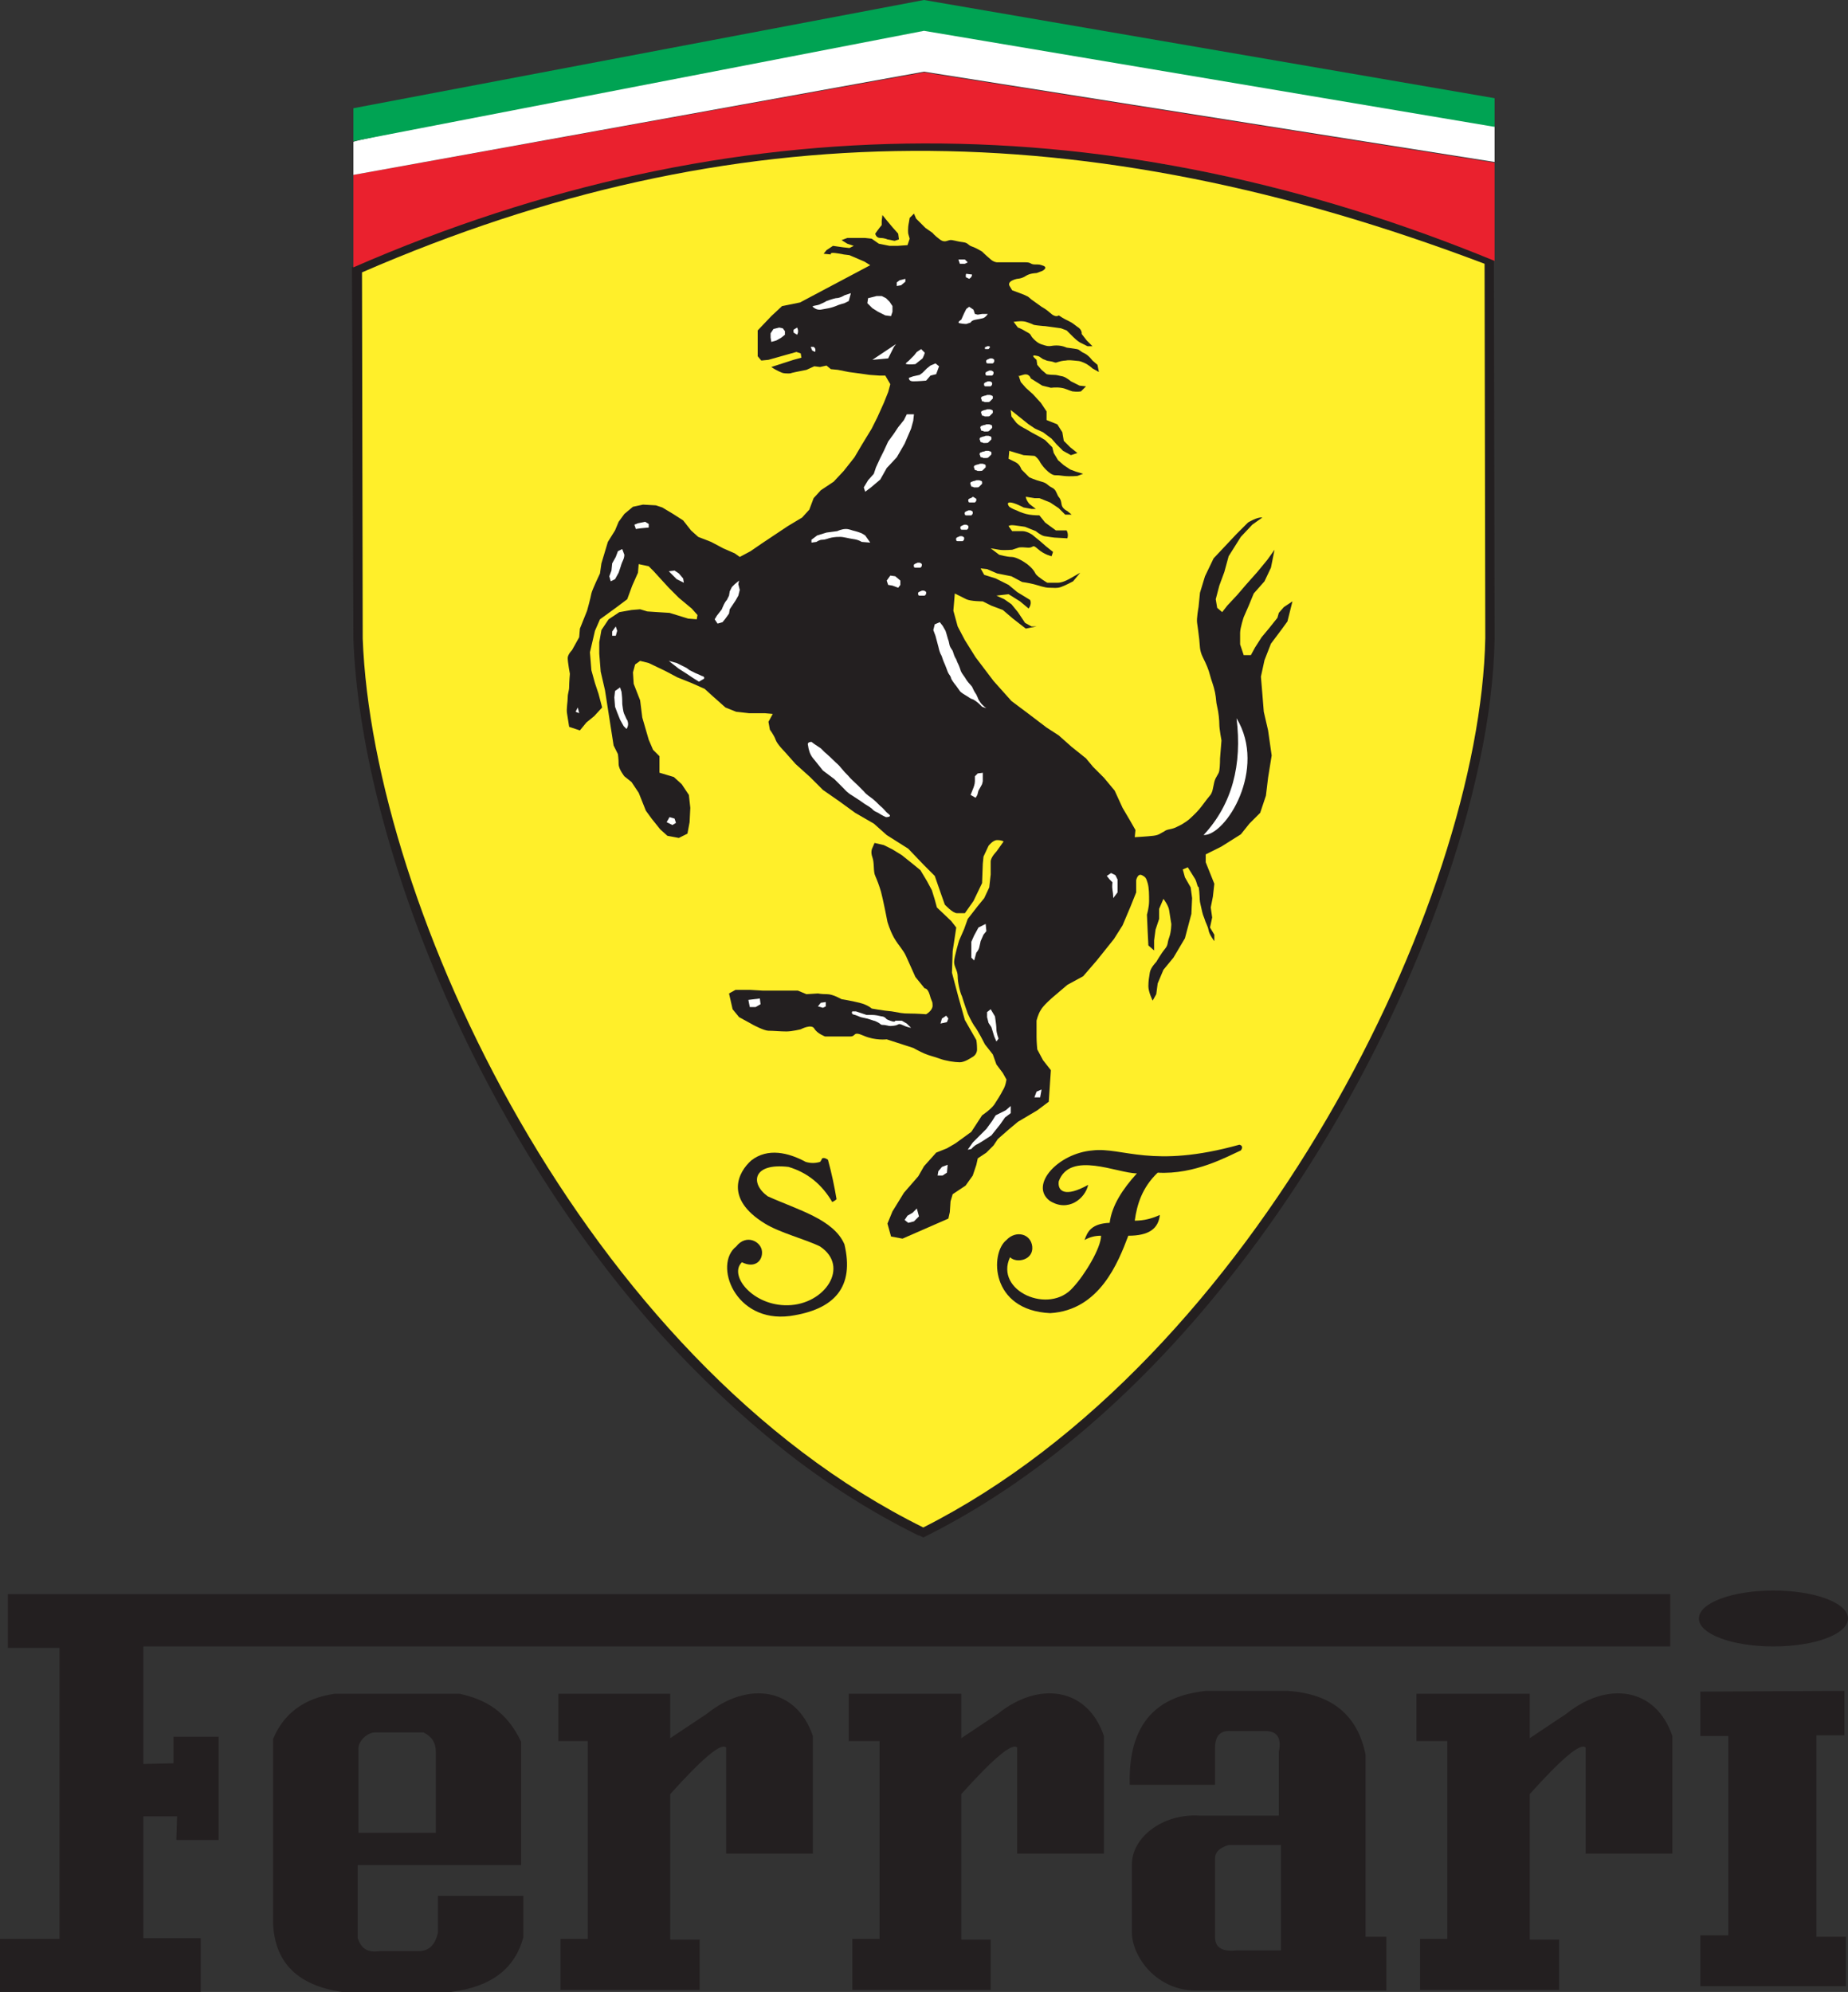 <svg preserveAspectRatio="xMidYMid meet" data-bbox="234.1 19.6 257.8 277.9" viewBox="234.1 19.6 257.8 277.9" xmlns="http://www.w3.org/2000/svg" data-type="color" role="presentation" aria-hidden="true" aria-labelledby="svgcid--pwvxmt-9elldv"><rect x="234.1" y="19.6" width="257.8" height="277.9" fill="#333333" stroke="none"/><title id="svgcid--pwvxmt-9elldv"></title><g><path d="M284.1 56.5c26.1-11.3 51.5-16.9 77.4-17.1 25.9-.1 52.2 5.2 80.2 15.9l.8.3v.9l.1 52.2v.1c-.1 5.2-.8 11-2.1 17.1-1.3 6.1-3.1 12.5-5.5 19.1-12.1 33.8-37.9 71.9-71.5 88.8l-.6.3-.6-.3c-.2-.1.2.1-.1 0-6.7-3.3-13.1-7.4-19-12.1-5.9-4.7-11.5-10-16.7-15.7-26.5-29.4-42.1-70-43.1-97.2l-.2-51.1v-.8l.9-.4zm156 52.2v-.1l-.1-51.3c-27.4-10.3-53.2-15.5-78.5-15.4-25.3.1-50.1 5.6-75.6 16.5l.2 50.2c.9 26.7 16.4 66.6 42.5 95.6 5.1 5.6 10.5 10.8 16.4 15.4 5.7 4.5 11.7 8.4 18.1 11.6 32.7-16.8 57.9-54 69.7-87.1 2.3-6.5 4.1-12.8 5.4-18.8 1.1-5.9 1.8-11.5 1.9-16.6zm0 0v-.1.1z" fill-rule="evenodd" clip-rule="evenodd" fill="#231f20" data-color="1"></path><path d="M235.2 242v7.5h7.2v40.6h-8.3v7.4h28V290h-8v-17h4.7l-.1 3.3h5.9v-14.4h-6.3v3.7l-4.2.1v-16.4h213V242H235.2zm45.6 13.9h17.4c3.7.8 6.6 2.5 8.6 6.7v17.2H284V290c.4 1.1 1 2.1 3.1 1.8h5.4c1.4 0 2.3-.8 2.7-2.6v-5.1h11.9v5.8c-1.2 4.4-4.5 6.9-10.1 7.6h-15.2c-6.1-.9-9.3-4-9.6-9.4v-25.9c1.5-3.6 4.4-5.7 8.6-6.3zm5.5 5.4h6.9c1.2.6 1.7 1.5 1.7 2.7v11.3h-10.8v-11.6c-.1-1.1 1.1-2.3 2.2-2.4zm25.7-5.4h15.6v6.2l5.1-3.4c5.7-4.6 12.5-3.7 14.8 3.1v16.4h-12.1v-14.8c-.7-.7-3.3 1.5-7.8 6.5v20.3h4.1v7h-19.4v-7.1h3.8v-27.6H312v-6.6zm40.6 0h15.6v6.2l5.1-3.4c5.7-4.6 12.5-3.7 14.8 3.1v16.4H376v-14.8c-.7-.7-3.3 1.5-7.8 6.5v20.3h4.1v7H353v-7.1h3.8v-27.6h-4.3v-6.6h.1zm79.3 0h15.6v6.2l5.1-3.4c5.7-4.6 12.5-3.7 14.8 3.1v16.4h-12.1v-14.8c-.7-.7-3.3 1.5-7.8 6.5v20.3h4.1v7h-19.4v-7.1h3.8v-27.6h-4.3v-6.6h.2zm39.4-.3v6.2h3.9v27.8h-3.9v7.1h20.3v-6.9h-4.1v-28.1h3.9v-6.2l-20.1.1zm10.2-14.1c-5.7 0-10.4 1.7-10.4 3.9s4.7 3.9 10.4 3.9 10.4-1.7 10.4-3.9-4.7-3.9-10.4-3.9zm-89.8 27.1c-.3-10.9 6.4-12.6 10.6-13.1h11.4c6.2.4 9.8 3.4 10.9 8.9v25.4h2.9v7.5h-26.6c-5.4 0-8.8-4.6-8.9-8v-9.6c0-3.7 4.2-7.1 9.4-6.8h11.1V264c.4-1.9-.2-2.9-1.9-2.9h-4.8c-1.5-.1-2.2.7-2.2 2.4v5.1h-11.9zm21.1 8.4v14.7h-6.2c-1.9.2-2.9-.3-3-1.7v-11.1c0-.9.6-1.5 1.9-1.9h7.3z" fill-rule="evenodd" clip-rule="evenodd" fill="#231f20" data-color="1"></path><path d="M284.6 57.6c51.8-22.5 100.9-22.3 156.6-1.2l.1 52.2c-.7 36.8-32.1 100.7-78.4 124.1-47.3-23.4-76.8-86.6-78.2-124l-.1-51.1z" fill="#ffef2a" fill-rule="evenodd" clip-rule="evenodd" data-color="2"></path><path d="m357.4 137.5-1.3-.3-.3.7s-.3.5 0 1.3.1 2 .4 2.6c.3.7.5 1.2.8 2.2.3 1.1.9 4.2.9 4.2s.3 1.1.9 2.2c.7 1.2 1.3 1.7 1.7 2.6.4.9 1.3 2.9 1.3 2.9l1.3 1.6s.4-.1.7.9c.3 1.1.4.8.4 1.5s-.9 1.2-.9 1.2-1.3-.1-2.3-.1c-1.1 0-1.3-.1-2.5-.3-1.2-.1-2.8-.4-2.8-.4s-.5-.5-1.7-.8c-1.2-.3-2.5-.5-2.5-.5s-1.2-.7-2-.7-1.3-.1-1.3-.1l-1.6.1-1.2-.5h-4.9l-1.7-.1h-2.1l-.9.5.5 2.2.9 1.1 2 1.1s1.5.8 2.1.8c.7 0 1.7.1 2.5.1s2-.3 2-.3 1.5-.8 1.9-.1c.4.7 1.5 1.1 1.5 1.1h3.5c.9 0 .3-.8 1.9-.1 1.6.7 3.2.5 3.2.5l3.7 1.2s.9.5 1.6.8c.7.3 1.3.4 2.1.7.8.3 2.1.5 2.8.5.7 0 1.7-.7 1.7-.7s.7-.3.7-1.1-.1-1.3-.1-1.3l-1.6-2.8-.9-3.2-.9-3.4.1-3 .5-3.3-.7-.9-2-1.9-.3-1.1-.4-1.3-.7-1.3-.9-1.5-1.1-.9-1.5-1.2-1.3-.8-1.2-.6z" fill-rule="evenodd" clip-rule="evenodd" fill="#231f20" data-color="1"></path><path d="m361.6 49.4-.6.6-.1.6c-.2.9-.1 1.6-.1 1.6l.2.7-.3.9-1.4.1h-1.1l-1.5-.3-1-.7-.9-.1h-2.5l-.8.3.8.5.9.3-.6.3-.9-.1-1.4-.2-.9.6-.4.5 1 .1s-.2-.3.6-.2c.8.1 1.2.2 1.2.2l.8.1.7.3 1.4.6.8.5-9.8 5.2-2.5.5-1.5 1.4-1.9 2v3.6l.5.6 1-.1 3.9-1.1.6.2.1.6-1.1.3-3.1 1c.7.5 1.5.8 1.5.8s.2.1.8.1c.6 0 .1 0 1.1-.2l1.5-.3 1.1-.5.8.1.9-.2.6.5 1 .1 1.5.3 1.5.2 1.4.2 1.4.1h.8l.7 1.2-.3 1.1-.6 1.5-.9 2-.8 1.6-1.4 2.3-1 1.7-1.5 1.9-1.4 1.5-1.8 1.2-1 1.1-.6 1.6-1 1.1-2 1.2-1.8 1.2-1.8 1.2-1.6 1.1-1.5.8-.7-.5-1.6-.7-1.7-.9-1.8-.7-1-.9-1.1-1.4-1.4-.9-1.5-.9-.9-.3-1.8-.1-1.4.3-1.2 1-.8 1.1-.5 1.2-1 1.6-.9 3-.2 1.4s-1.1 2.3-1.2 2.8c-.1.6-.6 2.4-.6 2.4l-1 2.5-.1 1.2-1 1.8s-.6.6-.6 1.1c0 .6.3 2.2.3 2.2s-.1 1.2-.1 1.8c0 .6-.2.9-.2 1.5s-.2 1.6-.1 2.2c.1.6.3 1.9.3 1.9l1.5.5.9-1.1 1.1-.9 1.1-1.2-.5-1.9-.5-1.5-.5-1.8-.2-2.5.7-3 .7-1.6 1.1-.8 1.1-.8 1.6-1.2.7-1.9.8-1.8.1-1.2 1.4.3.7.7 1 1.1 1.1 1.2 1.4 1.4 1.8 1.5.8.9-.1.6-1.2-.1-2.6-.8-1.6-.1-1.5-.1-1-.3-1.2.1-1.7.3-1.5 1-1 1.5-.3 1.7v1.6l.2 2.5.6 2.6 1.2 7.7.6 1.2s.1.7.1 1.4.8 1.7.8 1.7l1 .8 1 1.5 1 2.5.8 1.1 1.2 1.5 1 .9 1.6.3 1.2-.6.3-1.6.1-2-.2-1.8-1-1.5-1.1-1-2-.6v-2.3l-.9-.9-.6-1.4-.9-3.1-.3-2.4-.9-2.3-.1-1.6.3-1.1.7-.5 1.2.3 2.3 1.1 1.7.9 2 .8 1.8.8 1.1 1 1.8 1.6 1.5.6 1.8.2h2.2l1.1.1-.6 1.1.2 1.1s.6.8.8 1.4c.2.6 1.2 1.6 1.2 1.6l1.6 1.8 2 1.8 1.8 1.8 2.3 1.6 2.2 1.6 2.6 1.5 1.8 1.6 3 1.9 2.2 2.3 1.5 1.5.8 2.3.6 1.7s1.1 1.2 1.7 1.2h1.1l1.2-1.7 1.2-2.5.1-2.7.1-1 .7-1.5s.6-.8 1.2-.8c.7 0 .9.2.9.2l-1 1.4s-.8.8-.8 1.4v1.8l-.2 1.8-.7 1.5-.9 1.1-1.4 1.8-.5 1.4-.7 1.6s-.7 2.3-.7 3c0 .7.5 1.2.5 2s.3 2.2.6 2.8c.2.7.8 2.4.8 2.4s.5 1.1.9 1.7c.5.6 1.5 2.6 1.5 2.6l1.1 1.4.5 1.4.9 1.2.5.9s-.1.9-.5 1.5c-.3.6-.8 1.4-1.2 2-.5.7-1.7 1.5-1.7 1.5l-1.5 2.3-2.2 1.6-1.2.7-1.5.6-1.7 1.9-.8 1.4-2 2.3-1.6 2.6-.7 1.7.5 1.8 1.6.3 6.4-2.8.2-.9.1-1.5.3-1 1.8-1.2 1-1.4.5-1.5.2-.9 1.2-.8 1-1 .6-.9 1.6-1.4 1.2-1 2.7-1.6 1.6-1.2.3-4.4-1.1-1.4-.8-1.5s-.1-1-.1-1.7V162s.2-.9.6-1.5c.3-.6 1.7-1.8 1.7-1.8l2-1.7 2.2-1.2 1.9-2.2 2.4-3 1.2-1.9 1.1-2.6.8-2v-1.7s.2-1 .8-.7c.6.3.6.5.8 1.1.2.7.2 1.6.2 2.5 0 .9-.3 1.9-.3 1.9l.1 2.3.1 2 .8.7v-1.4l.2-1.5.5-1.5v-1.4l.6-1.4s.7.9.8 1.6c.1.7.3 1.9.3 1.9s0 1.1-.3 1.9c-.3.8-.1 1-.6 1.6-.5.6-1.2 1.8-1.2 1.8s-.8.8-.9 1.5c-.1.7-.2 1.1-.2 1.9 0 .8.6 2 .6 2l.5-.9.2-1.5.8-1.9 1.4-1.7 1.6-2.7.9-3.4.1-2.2-.2-1.5-.8-1.4-.3-1.1.7-.3 1 1.6s.1.1.3.8c.2.7.2-.1.3 1 .1 1.1 0 1.1.2 1.9.2.8.2 1.1.5 1.8.2.7.5 1.1.6 1.7.1.6.8 1.5.8 1.5v-.9l-.6-1 .3-1.4-.2-1.4.3-1.5.2-1.8-.6-1.5-.6-1.5v-1.1l2.2-1.1 2.7-1.7 1.2-1.5 1.5-1.5.8-2.4.3-2.5.5-3.1-.5-3.5-.6-2.6-.2-2.5-.2-2.4.5-2.3.9-2.3 1.5-2 .8-1.1.7-2.8-1.2.8-.7.8-.2.7-1.2 1.5-1 1.2-.9 1.4-.6 1.1h-1l-.5-1.5v-1.6c0-.7.5-2.2.5-2.2l.7-1.6.7-1.7 1.5-1.7.9-1.9.5-2.5-1 1.4-1.4 1.7-1.6 1.8-1.2 1.4-1.4 1.5-.7.9-.7-.6-.2-1.2.5-1.9.7-1.9.6-2.2 1.7-2.7 1.6-1.7 1.4-1c-.7-.1-2 .7-2 .7l-1.6 1.6-3.2 3.4-1.2 2.5-.7 2.3-.2 2s-.3 1.6-.2 2.2c.1.6.2 1.5.3 2.3.1.8 0 1.5.5 2.5s.8 1.7 1 2.5c.2.8.5 1.4.7 2.4.2 1 .1 1.2.3 2 .2.8.3 1.9.3 2.5 0 .6.3 2.2.3 2.2l-.2 2.5s0 1.1-.1 1.7c-.1.6-.5.8-.7 1.6-.2.8-.2 1.5-.7 2-.5.6-.9 1.2-1.4 1.8-.5.6-1.4 1.4-1.4 1.4s-.7.6-1.6 1c-.9.5-1.4.3-1.9.7-.6.3-.7.5-1.5.6-.8.1-2.6.2-2.6.2l.1-1-.8-1.4-1-1.7-1.1-2.4-1.5-1.8-1.5-1.5-1-1.2-2-1.6-1.8-1.6-1.7-1.1-2.5-1.9-2.4-1.8-2.5-2.8-2.5-3.3-1.5-2.4-1-1.9-.6-2.2.2-2.4 1.6.8c.6.3 2.3.3 2.3.3l1.2.6 1.6.6 1.4 1.2 1.8 1.4 1.5-.3h-.7l-.9-.5-1-1.5-.9-1.1-1-.7-1.1-.5 1.7-.2 1.6 1 1.2 1c.5-.7.2-1.2.2-1.2l-1.8-1.1-1.2-1-1.8-.9-1.6-.5-.5-.9.9.1 1.4.6 1 .2 1 .2 1.5.8s.8.1 1.6.3c.8.2 1.5.5 2.2.5.7 0 1 .1 1.6-.1.6-.2 1.7-.8 1.7-.8l1-1.2-1.4.8s-1 .6-1.7.6h-1.5s-1.2-.7-1.6-1.2c-.3-.6-.6-.9-1.2-1.4-.7-.5-1.6-1-2.2-1-.6 0-1.7-.3-1.7-.3l-1.2-.9s.7.1 1.2.2c.6.1 1.8 0 1.8 0l.9-.3s.2-.1 1.2 0 .6-.6 1.5.2 1.9 1 1.9 1l.2-.6-1-.8-.8-.7-1.1-.9s-.7-.5-1.4-.5h-1.4l-.5-.7s.1-.2.9-.1 1.4.2 1.4.2l1.5.6s.7.6 1.2.7c.6.1 1.4.2 1.4.2l1.8.1c.2-.6-.1-1.1-.1-1.1h-1.5l-1.5-1.1-.8-1s-.8 0-1.4-.1c-.6-.1-1.2-.3-1.8-.6-.6-.2-1-.5-1-.5s-.5-.6.1-.6 1.9.7 1.9.7l1.1.2h.6l-.9-.7c-.5-.6-.5-1-.5-1l1.2.2h.7l1.5.6 1.2.8.9.9h.9l-.6-.5s-.7-.3-.8-.9c-.1-.6-.1-.7-.5-1.2-.3-.6-.3-.9-.9-1.2-.6-.3-.6-.6-1.4-.8-.8-.2-1.7-.6-1.7-.6l-1.1-1.1s-.2-.7-.8-1l-1-.5.1-1.1 2 .6 1.5.1s.3.1.7.7c.3.6.8 1.1.8 1.1s.8.9 1.4.9c.6 0 .3 0 1.2.1.9.1 1.9 0 1.9 0l.8-.3-1-.3-.8-.3-.9-.6-.8-.7-.6-1-.2-.8-1-1s-.8-.5-1.4-.8c-.6-.3-1-.6-1.6-.9-.6-.3-1-.7-1-.7l-.7-.9-.1-.9 1 .8 1.5 1.2.9.6 1.1.5 1.2.9.7.8.9.9 1.1.6.9-.3-1-.8-.9-.9-.2-1.2-.7-1.1-1.5-.6V77l-.8-1.2-1.1-1.2-1-.9-.7-.8-.3-.9s-.3.2.6-.1c.9-.3 1.1.5 1.1.5l1.6 1 1.2.3s.7-.1 1.4 0 .9.3 1.6.5c.7.1 1.2 0 1.2 0l.7-.7-.9-.1-1.2-.6s-.7-.6-1.2-.7c-.6-.1-.7-.2-1.2-.2-.6 0-1-.1-1-.1l-.7-.6-.6-.7-.1-.7s-.9-.7-.2-.6c.7.1.6.2 1.1.5.6.2.3.2 1 .3.7.1.6.3 1.1.1.6-.2 1.1-.2 1.1-.2s.3-.1 1.1 0 .7 0 1.4.3 1.2.8 1.2.8l.9.5-.2-1-.7-.6s-.5-.7-1.1-1c-.7-.3-.6-.5-1.1-.6-.6-.1-1.4-.2-1.4-.2s-.6-.3-1.4-.3c-.8 0-.9.2-1.6 0-.7-.2-1-.3-1.6-.9-.6-.6-.2-.6-1-1-.8-.5-1.2-.6-1.2-.6l-.6-.8c1.5-.2 1.7 0 2.3.2.6.2.2.2 1 .3.8.1 1.1.1 1.1.1l2.2.3.8.3.9.9c.6.6 1 .8 1 .8l1 .5h.7l-.8-.8-.7-.9s.1-.6-.6-1c-.7-.5-.6-.5-1.2-.8-.7-.3-1.4-.8-1.4-.8s-.3.3-.9-.1c-.6-.5-.8-.7-1.5-1.1l-1.4-1c-.7-.6-.3-.3-1.1-.7l-1.6-.6-.3-.5c-.6-.8 1-1.1 1-1.1s.6 0 1.2-.4 1.5-.4 1.5-.4l.8-.3s.8-.4.2-.7c-.6-.2-.5-.2-1.2-.2s-.5-.3-1.3-.3h-4s-.5 0-1-.5c-.6-.5-1.1-1-1.1-1s-.8-.5-1.4-.7c-.6-.2-.5-.5-1.2-.6-.8-.1-1-.2-1.6-.3-.6-.1-.9.5-1.7-.1-.8-.6-1-.9-1-.9l-1-.7-.6-.6-.7-.7-.3-.7z" fill-rule="evenodd" clip-rule="evenodd" fill="#231f20" data-color="1"></path><path d="m357.2 49.6-.1.8v.6c-.5.6-.9 1.2-.9 1.2s.1.6.7.6 1 .2 1 .2l1 .2.6-.2-.1-.8-.8-.9-.5-.6-.5-.6-.4-.5z" fill-rule="evenodd" clip-rule="evenodd" fill="#231f20" data-color="1"></path><path d="M283.4 44v12.9c53-23.1 106.2-22.7 159.2-.9V42.3L363 29.7 283.4 44z" fill="#ea212e" fill-rule="evenodd" clip-rule="evenodd" data-color="3"></path><path d="M283.4 39.4V44L363 29.6l79.6 12.6v-5l-79.4-13.6c-.1.1-79.8 15.3-79.8 15.8z" fill="#ffffff" fill-rule="evenodd" clip-rule="evenodd" data-color="4"></path><path fill="#00a353" fill-rule="evenodd" clip-rule="evenodd" d="M283.4 39.3v-4.6L363 19.6l79.6 13.7v4L363 23.9l-79.6 15.4z" data-color="5"></path><path d="M349.6 181.4c-.3-.2-.5-.3-.8-.2-.1.2-.2.4-.3.5-.7.2-1.3.2-2 0-2.4-1.3-5.3-2-7.6-.2-1.8 1.6-3.8 5.3 1.9 8.8 2.1 1.3 5.7 2.2 7.7 3.2 4.2 2.8.7 8.1-4.5 8.2-4.9.1-8.3-4.2-6.4-6 1.8.9 2.9-.2 2.8-1.5-.1-1.4-2.2-2.5-3.6-.7-3.2 2.5-.2 10.7 7.5 9.7 6.3-.9 9-4.1 7.6-10-1.5-3.5-6.5-4.8-10.7-6.7-2.5-1.8-2.1-4.7 2.9-4.1 2.7.8 4.7 2.5 6.1 4.9.2-.1.4-.2.6-.4-.3-1.8-.7-3.7-1.2-5.5z" fill-rule="evenodd" clip-rule="evenodd" fill="#231f20" data-color="1"></path><path d="M385.9 184.9c-3.2 1.8-4.3.9-4.1-.5 1.6-4.3 8.2-1.1 10.9-1.1-2 2.2-3.5 4.5-3.8 6.9-2.5.1-3.1 1.2-3.5 2.4.7-.4 1.4-.6 2.3-.6 0 1.7-2.3 5.5-3.9 7.2-3.3 3.9-11 .5-8.8-4.2.9.9 3.3.4 3.1-1.5-.2-1.8-2.3-2.3-3.6-.9-2.3 1.8-2.3 9.8 6.1 10.2 6.9-.4 9.5-7.1 10.9-10.8 2.9 0 4.2-1 4.4-2.9-1.1.5-2.2.8-3.5.8.3-2.2 1-4.6 3.2-6.7 5.2.3 9.8-2.3 11.6-3.1.3-.4.2-.7-.2-.8-12.2 3.4-16.3.3-20.5.8-4.8.4-8.8 4.8-6 7 2.6 1.7 5-.3 5.4-2.2z" fill-rule="evenodd" clip-rule="evenodd" fill="#231f20" data-color="1"></path><path d="M406.6 119.8c4.3 7.1-1.5 16.4-4.6 16.3 4-4.3 5.4-9.8 4.6-16.3z" fill="#ffffff" fill-rule="evenodd" clip-rule="evenodd" data-color="4"></path><path fill="#ffffff" fill-rule="evenodd" clip-rule="evenodd" d="m327.4 99.3.6.6.5.5 1 .5-.1-.6-.6-.7-.6-.4-.8.1z" data-color="4"></path><path fill="#ffffff" fill-rule="evenodd" clip-rule="evenodd" d="m324.1 92.4-1 .2-.5.2.2.6.7-.1 1.1-.1v-.5l-.5-.3z" data-color="4"></path><path d="m320.9 96.2-.6.3-.3.8-.5.9-.1 1-.3.8.2.7.6-.3.5-.9.3-.9s.1-.4.3-.8c.2-.4.2-.8.2-.8l-.3-.8z" fill="#ffffff" fill-rule="evenodd" clip-rule="evenodd" data-color="4"></path><path d="m327.4 111.8.5.4.9.7 1.1.7.9.6.8.5.7-.4s.2-.3-.3-.4c-.4-.2-.9-.4-.9-.4l-.8-.4-.4-.3-.6-.3-.8-.4-1.1-.3z" fill="#ffffff" fill-rule="evenodd" clip-rule="evenodd" data-color="4"></path><path fill="#ffffff" fill-rule="evenodd" clip-rule="evenodd" d="m320 107-.5.7v.6h.5l.2-.7-.2-.6z" data-color="4"></path><path d="m320.6 115.5-.7.5-.1.9.1 1.3.3.8.4 1 .5.9.4.4s.3-.4.2-.9c-.1-.5-.1-.2-.3-.7-.2-.5-.3-.5-.4-1.2-.1-.6-.1-.7-.1-1.2 0-.4-.1-1.2-.1-1.2l-.2-.6z" fill="#ffffff" fill-rule="evenodd" clip-rule="evenodd" data-color="4"></path><path fill="#ffffff" fill-rule="evenodd" clip-rule="evenodd" d="m314.7 118.3-.3.6.5.2-.2-.8z" data-color="4"></path><path fill="#ffffff" fill-rule="evenodd" clip-rule="evenodd" d="m327.5 133.6-.4.7.8.4.5-.3-.2-.6-.7-.2z" data-color="4"></path><path d="M353.5 160.7h-.5s-.3.4.4.5c.6.2.6.3 1.2.4.5.1.5.1 1.1.3.5.2.2 0 .8.3.6.3.3.4 1 .4.7.1.5.2 1.3.1s.5-.4 1.2-.1c.6.3 1.2.4 1.2.4l-.6-.6-.7-.4h-.9s0 .2-.4.1-.8-.3-.8-.3-.3-.4-.7-.4c-.4-.1-.9-.2-1.3-.2h-.8l-.9-.3-.6-.2z" fill="#ffffff" fill-rule="evenodd" clip-rule="evenodd" data-color="4"></path><path fill="#ffffff" fill-rule="evenodd" clip-rule="evenodd" d="m348.6 159.5.7-.1v.6l-.4.2-.7-.2.4-.5z" data-color="4"></path><path fill="#ffffff" fill-rule="evenodd" clip-rule="evenodd" d="m338.5 159.1 1.6-.2.1.8-.7.4h-.8l-.2-1z" data-color="4"></path><path fill="#ffffff" fill-rule="evenodd" clip-rule="evenodd" d="m366.1 161.3-.6.4-.2.7.9-.2.2-.5-.3-.4z" data-color="4"></path><path fill="#ffffff" fill-rule="evenodd" clip-rule="evenodd" d="m362 188.2-.6.6-.7.4-.4.6.5.4.8-.2.7-.7-.3-1.1z" data-color="4"></path><path fill="#ffffff" fill-rule="evenodd" clip-rule="evenodd" d="m366.3 182.1-.8.3-.5.6-.1.6h.7l.6-.4.1-1.1z" data-color="4"></path><path d="m375.1 173.9-.7.6-1.4.7-.5.8-.8 1.1-.8.8-1.1 1.1-.7 1 .5-.1s.4-.5.9-.7c.4-.2 1.9-1.2 1.9-1.2l1.2-1.5.7-1 .8-.6v-1z" fill="#ffffff" fill-rule="evenodd" clip-rule="evenodd" data-color="4"></path><path fill="#ffffff" fill-rule="evenodd" clip-rule="evenodd" d="m379.4 171.6-.7.3-.3.8h.8l.2-1.1z" data-color="4"></path><path d="m372.3 160.4-.5.4v.7l.2.8.4.6.4 1.3.3.7.3-.4s-.3-.8-.3-1.3c0-.4-.1-1.1-.1-1.1l-.1-.7-.6-1z" fill="#ffffff" fill-rule="evenodd" clip-rule="evenodd" data-color="4"></path><path d="m371.6 148.5-1 .5-.6 1.1-.4.9v2.2l.4.4.3-1.1s.3-.3.4-.7c.1-.4.2-.9.2-.9l.4-.9.4-.5-.1-1z" fill="#ffffff" fill-rule="evenodd" clip-rule="evenodd" data-color="4"></path><path d="m389.1 141.4-.6.4.4.5.4.4s-.1.5 0 1.1c.1.5.1 1.1.1 1.1l.6-.8v-1.8l-.3-.6-.6-.3z" fill="#ffffff" fill-rule="evenodd" clip-rule="evenodd" data-color="4"></path><path d="m371.3 127.4-.8.1-.4.4v.7c0 .4-.2.9-.2.9l-.4 1 .7.4c.4-.6.2-.4.4-1 .3-.5.5-.9.5-.9l.1-.4v-1.2z" fill="#ffffff" fill-rule="evenodd" clip-rule="evenodd" data-color="4"></path><path d="m347.7 123.4-.4-.3s-.6 0-.5.4c.1.4 0 .2.2.9s.7 1.2.7 1.2l1.2 1.5 1.6 1.2 1.4 1.4s.4.5 1.1.9c.6.4 1.1.7 1.5 1 .4.3.7.4 1.2.8.4.4.3.3.9.6.6.4 1.1.6 1.1.6s.9 0 .4-.4-.4-.4-.9-.9c-.5-.4-.7-.7-1.3-1.2-.5-.4-.9-.6-1.3-1.1l-.9-.9c-.4-.4-.9-.8-1.3-1.3-.4-.4-.5-.5-1-1.1-.4-.5-.5-.5-1.1-1.1-.5-.5-1.2-1.1-1.2-1.1l-.5-.5-.9-.6z" fill="#ffffff" fill-rule="evenodd" clip-rule="evenodd" data-color="4"></path><path d="m362.7 102-.2.1c-.1 0-.2.1-.2.1s-.1 0-.1.1-.1.1 0 .2c0 .1 0 .2.2.2h.7l.1-.1c.1-.1.1-.2.1-.2v-.2l-.1-.1-.2-.1h-.3z" fill="#ffffff" fill-rule="evenodd" clip-rule="evenodd" data-color="4"></path><path d="m362.1 98.1-.2.1c-.1 0-.2.1-.2.1s-.1 0-.1.1-.1.1 0 .2c0 .1 0 .2.2.2h.7l.1-.1c.1-.1.1-.2.1-.2v-.2l-.1-.1-.2-.1h-.3z" fill="#ffffff" fill-rule="evenodd" clip-rule="evenodd" data-color="4"></path><path d="m371.8 67.9-.1.1h-.1s-.1 0-.1.1v.1c0 .1 0 .1.1.1h.4l.1-.1c0-.1.1-.1.1-.1V68l-.1-.1h-.3z" fill="#ffffff" fill-rule="evenodd" clip-rule="evenodd" data-color="4"></path><path d="m372.2 69.6-.2.1c-.1 0-.2.1-.2.1s-.1 0-.1.1-.1.1 0 .2c0 .1 0 .2.2.2h.7l.1-.1c.1-.1.1-.2.1-.2v-.2l-.1-.1-.2-.1h-.3z" fill="#ffffff" fill-rule="evenodd" clip-rule="evenodd" data-color="4"></path><path d="m372.1 71.3-.2.1c-.1 0-.2.1-.2.1s-.1 0-.1.1-.1.1 0 .2c0 .1 0 .2.2.2h.7l.1-.1c.1-.1.1-.2.1-.2v-.2l-.1-.1-.2-.1h-.3z" fill="#ffffff" fill-rule="evenodd" clip-rule="evenodd" data-color="4"></path><path d="m371.9 72.8-.2.1c-.1 0-.2.1-.2.1s-.1 0-.1.1-.1.1 0 .2c0 .1 0 .2.2.2h.7l.1-.1c.1-.1.1-.2.1-.2V73l-.1-.1-.2-.1h-.3z" fill="#ffffff" fill-rule="evenodd" clip-rule="evenodd" data-color="4"></path><path d="M371.8 74.7s-.2.1-.3.1c-.1 0-.3.1-.3.1s-.1 0-.2.1c0 .1-.1.1 0 .3.1.1 0 .3.2.3s.2.1.3.1h.3c.2 0 .3 0 .4-.1l.2-.2.2-.2v-.3l-.1-.1-.3-.1h-.4z" fill="#ffffff" fill-rule="evenodd" clip-rule="evenodd" data-color="4"></path><path d="M371.8 76.7s-.2.1-.3.1c-.1 0-.3.1-.3.1s-.1 0-.2.1c0 .1-.1.1 0 .3.1.1 0 .3.2.3s.2.1.3.1h.3c.2 0 .3 0 .4-.1l.2-.2.2-.2v-.3l-.1-.1-.3-.1h-.4z" fill="#ffffff" fill-rule="evenodd" clip-rule="evenodd" data-color="4"></path><path d="M371.7 78.8s-.2.1-.3.1c-.1 0-.3.1-.3.1s-.1 0-.2.1c0 .1-.1.1 0 .3s0 .3.2.3.2.1.3.1h.3c.2 0 .3 0 .4-.1l.2-.2.2-.2V79l-.1-.1-.3-.1h-.4z" fill="#ffffff" fill-rule="evenodd" clip-rule="evenodd" data-color="4"></path><path d="M371.6 80.4s-.2.1-.3.1c-.1 0-.3.1-.3.1s-.1 0-.2.1c0 .1-.1.1 0 .3.1.1 0 .3.2.3s.2.1.3.1h.3c.2 0 .3 0 .4-.1l.2-.2.2-.2v-.3l-.1-.1-.3-.1h-.4z" fill="#ffffff" fill-rule="evenodd" clip-rule="evenodd" data-color="4"></path><path d="m368 94.4-.2.1c-.1 0-.2.1-.2.1s-.1 0-.1.1-.1.1 0 .2c0 .1 0 .2.2.2h.7l.1-.1c.1-.1.1-.2.1-.2v-.2l-.1-.1-.2-.1h-.3z" fill="#ffffff" fill-rule="evenodd" clip-rule="evenodd" data-color="4"></path><path d="m368.6 92.8-.2.1c-.1 0-.2.1-.2.1s-.1 0-.1.1-.1.1 0 .2c0 .1 0 .2.2.2h.7l.1-.1c.1-.1.1-.2.1-.2V93l-.1-.1-.2-.1h-.3z" fill="#ffffff" fill-rule="evenodd" clip-rule="evenodd" data-color="4"></path><path d="m369.2 90.8-.2.1c-.1 0-.2.1-.2.1s-.1 0-.1.1-.1.1 0 .2c0 .1 0 .2.2.2h.7l.1-.1c.1-.1.1-.2.1-.2V91l-.1-.1-.2-.1h-.3z" fill="#ffffff" fill-rule="evenodd" clip-rule="evenodd" data-color="4"></path><path d="m369.7 89-.2.1c-.1 0-.2.1-.2.1s-.1 0-.1.1-.1.1 0 .2c0 .1 0 .2.2.2h.7l.1-.1c.1-.1.1-.2.1-.2v-.2l-.3-.2-.2-.1-.1.1z" fill="#ffffff" fill-rule="evenodd" clip-rule="evenodd" data-color="4"></path><path d="M370.3 86.6s-.2.1-.3.1c-.1 0-.3.1-.3.1s-.1 0-.2.1c0 .1-.1.1 0 .3.1.1 0 .3.2.3s.2.1.3.1h.3c.2 0 .3 0 .4-.1l.2-.2.2-.2v-.3l-.1-.1-.3-.1h-.4z" fill="#ffffff" fill-rule="evenodd" clip-rule="evenodd" data-color="4"></path><path d="M370.8 84.3s-.2.1-.3.1c-.1 0-.3.1-.3.1s-.1 0-.2.1c0 .1-.1.1 0 .3.1.1 0 .3.2.3s.2.1.3.1h.3c.2 0 .3 0 .4-.1l.2-.2.2-.2v-.3l-.1-.1-.3-.1h-.4z" fill="#ffffff" fill-rule="evenodd" clip-rule="evenodd" data-color="4"></path><path d="M371.6 82.5s-.2.1-.3.1c-.1 0-.3.1-.3.1s-.1 0-.2.1c0 .1-.1.1 0 .3.1.1 0 .3.2.3s.2.1.3.1h.3c.2 0 .3 0 .4-.1l.2-.2.2-.2v-.3l-.1-.1-.3-.1h-.4z" fill="#ffffff" fill-rule="evenodd" clip-rule="evenodd" data-color="4"></path><path d="m365.2 106.4-.7.3-.2.8.3.8s.3 1.1.4 1.5c.1.4.1.5.3 1 .2.4.1.1.4 1 .4.9.4 1 .6 1.5.2.5.4.5.5 1 .2.4.7 1 .7 1l.5.7s.1.2.8.6c.7.4.5.4 1.1.6.5.3.8.6.8.6l.4.4.6.2s-.6-.4-.9-.9c-.3-.4-.2-.4-.5-1-.4-.6-.3-.5-.6-1.1-.4-.5-.6-.6-1-1.3-.4-.6-.5-.6-.7-1.3-.2-.6-.3-.6-.5-1.2-.3-.5-.3-.6-.5-1.2-.3-.5-.4-.5-.5-1.1-.1-.5-.1-.3-.2-.7-.1-.4-.3-1-.3-1l-.4-.7-.4-.5z" fill="#ffffff" fill-rule="evenodd" clip-rule="evenodd" data-color="4"></path><path d="m337.2 100.6-.6.5-.4.4-.3.6-.1.6-.3.6s-.2.2-.4.6c-.2.4-.3.7-.3.7l-.7.9-.3.5.4.6.7-.2.4-.5.5-.7.1-.6.4-.6.4-.6.4-.7.2-.8-.2-.8.1-.5z" fill="#ffffff" fill-rule="evenodd" clip-rule="evenodd" data-color="4"></path><path fill="#ffffff" fill-rule="evenodd" clip-rule="evenodd" d="m359 100-.7-.1-.5.7.2.6.6.1.8.3.3-.4v-.6l-.7-.6z" data-color="4"></path><path d="m355.5 95.3-1.2-.1s-.4-.3-1.2-.4c-.7-.1-1.3-.3-1.8-.3-.4 0-.6 0-1.2.1-.5.1-.8.3-1.3.3-.4 0-.8.3-.8.3l-.7.1v-.4l.8-.6 1.3-.4 1.5-.2s.6-.3 1.2-.3c.5 0 .8.2 1.3.3.4.1.9.3.9.3l.5.3.7 1z" fill="#ffffff" fill-rule="evenodd" clip-rule="evenodd" data-color="4"></path><path fill="#ffffff" fill-rule="evenodd" clip-rule="evenodd" d="M361.6 77.4h-1l-.4.8-.8 1-.6.9-.8 1.1-.6 1.3-.5 1-.6 1.3-.3.9-.8.9-.6 1 .2.6.8-.6 1.3-1.1.9-1.6 1.4-1.5 1.1-1.9.9-2.1.3-1.1.1-.9z" data-color="4"></path><path d="m368.9 57.8.8.1c0 .4-.4.6-.4.6l-.4-.2c-.1.1-.1-.5 0-.5z" fill="#ffffff" fill-rule="evenodd" clip-rule="evenodd" data-color="4"></path><path fill="#ffffff" fill-rule="evenodd" clip-rule="evenodd" d="M368.7 55.8h-.9l.2.6h.7l.4-.2-.4-.4z" data-color="4"></path><path fill="#ffffff" fill-rule="evenodd" clip-rule="evenodd" d="m357.7 61.2-.6-.3h-.7l-1.2.3-.1.7.7.7.8.5 1 .5.8.1.2-.6v-.8l-.4-.6-.5-.5z" data-color="4"></path><path d="m369.9 62.8-.6-.4-.4.3-.3.6-.4.9s-.7.4-.2.5c.5.1.9.1.9.1l.6-.2s.1-.3.7-.4c.6-.1.5-.1 1-.2.4-.1.7-.6.7-.6h-.8l-.6.1-.4-.1-.2-.6z" fill="#ffffff" fill-rule="evenodd" clip-rule="evenodd" data-color="4"></path><path d="m364.6 70.3-.7.3-.5.4-.6.6-.4.3-.9.2-.6.2s-.1.5.6.5 1.8-.1 1.8-.1l.6-.7.8-.2.4-1.1-.5-.4z" fill="#ffffff" fill-rule="evenodd" clip-rule="evenodd" data-color="4"></path><path d="m362.6 68.3-.6.4-.4.5-.4.4-.4.4s-.6.4-.2.4c.4.1 1.2 0 1.2 0l1-.8c.3-.6.3-.8.3-.8l-.5-.5z" fill="#ffffff" fill-rule="evenodd" clip-rule="evenodd" data-color="4"></path><path fill="#ffffff" fill-rule="evenodd" clip-rule="evenodd" d="m359.1 67.6-3.3 2.2 2.2-.2.8-1.6.3-.4z" data-color="4"></path><path d="M347.6 68h-.4l.2.5.4.2c.2-.5-.2-.7-.2-.7z" fill="#ffffff" fill-rule="evenodd" clip-rule="evenodd" data-color="4"></path><path d="m345.3 65.3-.5.3v.4l.5.3c.3-.5 0-1 0-1z" fill="#ffffff" fill-rule="evenodd" clip-rule="evenodd" data-color="4"></path><path fill="#ffffff" fill-rule="evenodd" clip-rule="evenodd" d="m342.8 65.3-.8.2-.4.6v.6l.1.6.7-.2.7-.4.5-.4v-.5l-.3-.4-.5-.1z" data-color="4"></path><path d="m352.8 60.5-.9.3s-.6.4-1.2.4c-.5.1-1.3.4-1.3.4s-.3.2-.8.4c-.5.3-1.5.2-1 .5.5.4 1 .3 1 .3l1.1-.2s.5-.1 1-.3c.4-.2 1.2-.4 1.2-.4l.6-.3.3-1.1z" fill="#ffffff" fill-rule="evenodd" clip-rule="evenodd" data-color="4"></path><path fill="#ffffff" fill-rule="evenodd" clip-rule="evenodd" d="m359.6 58.7-.4.3v.5l.6-.1.6-.5v-.4l-.8.2z" data-color="4"></path></g></svg>